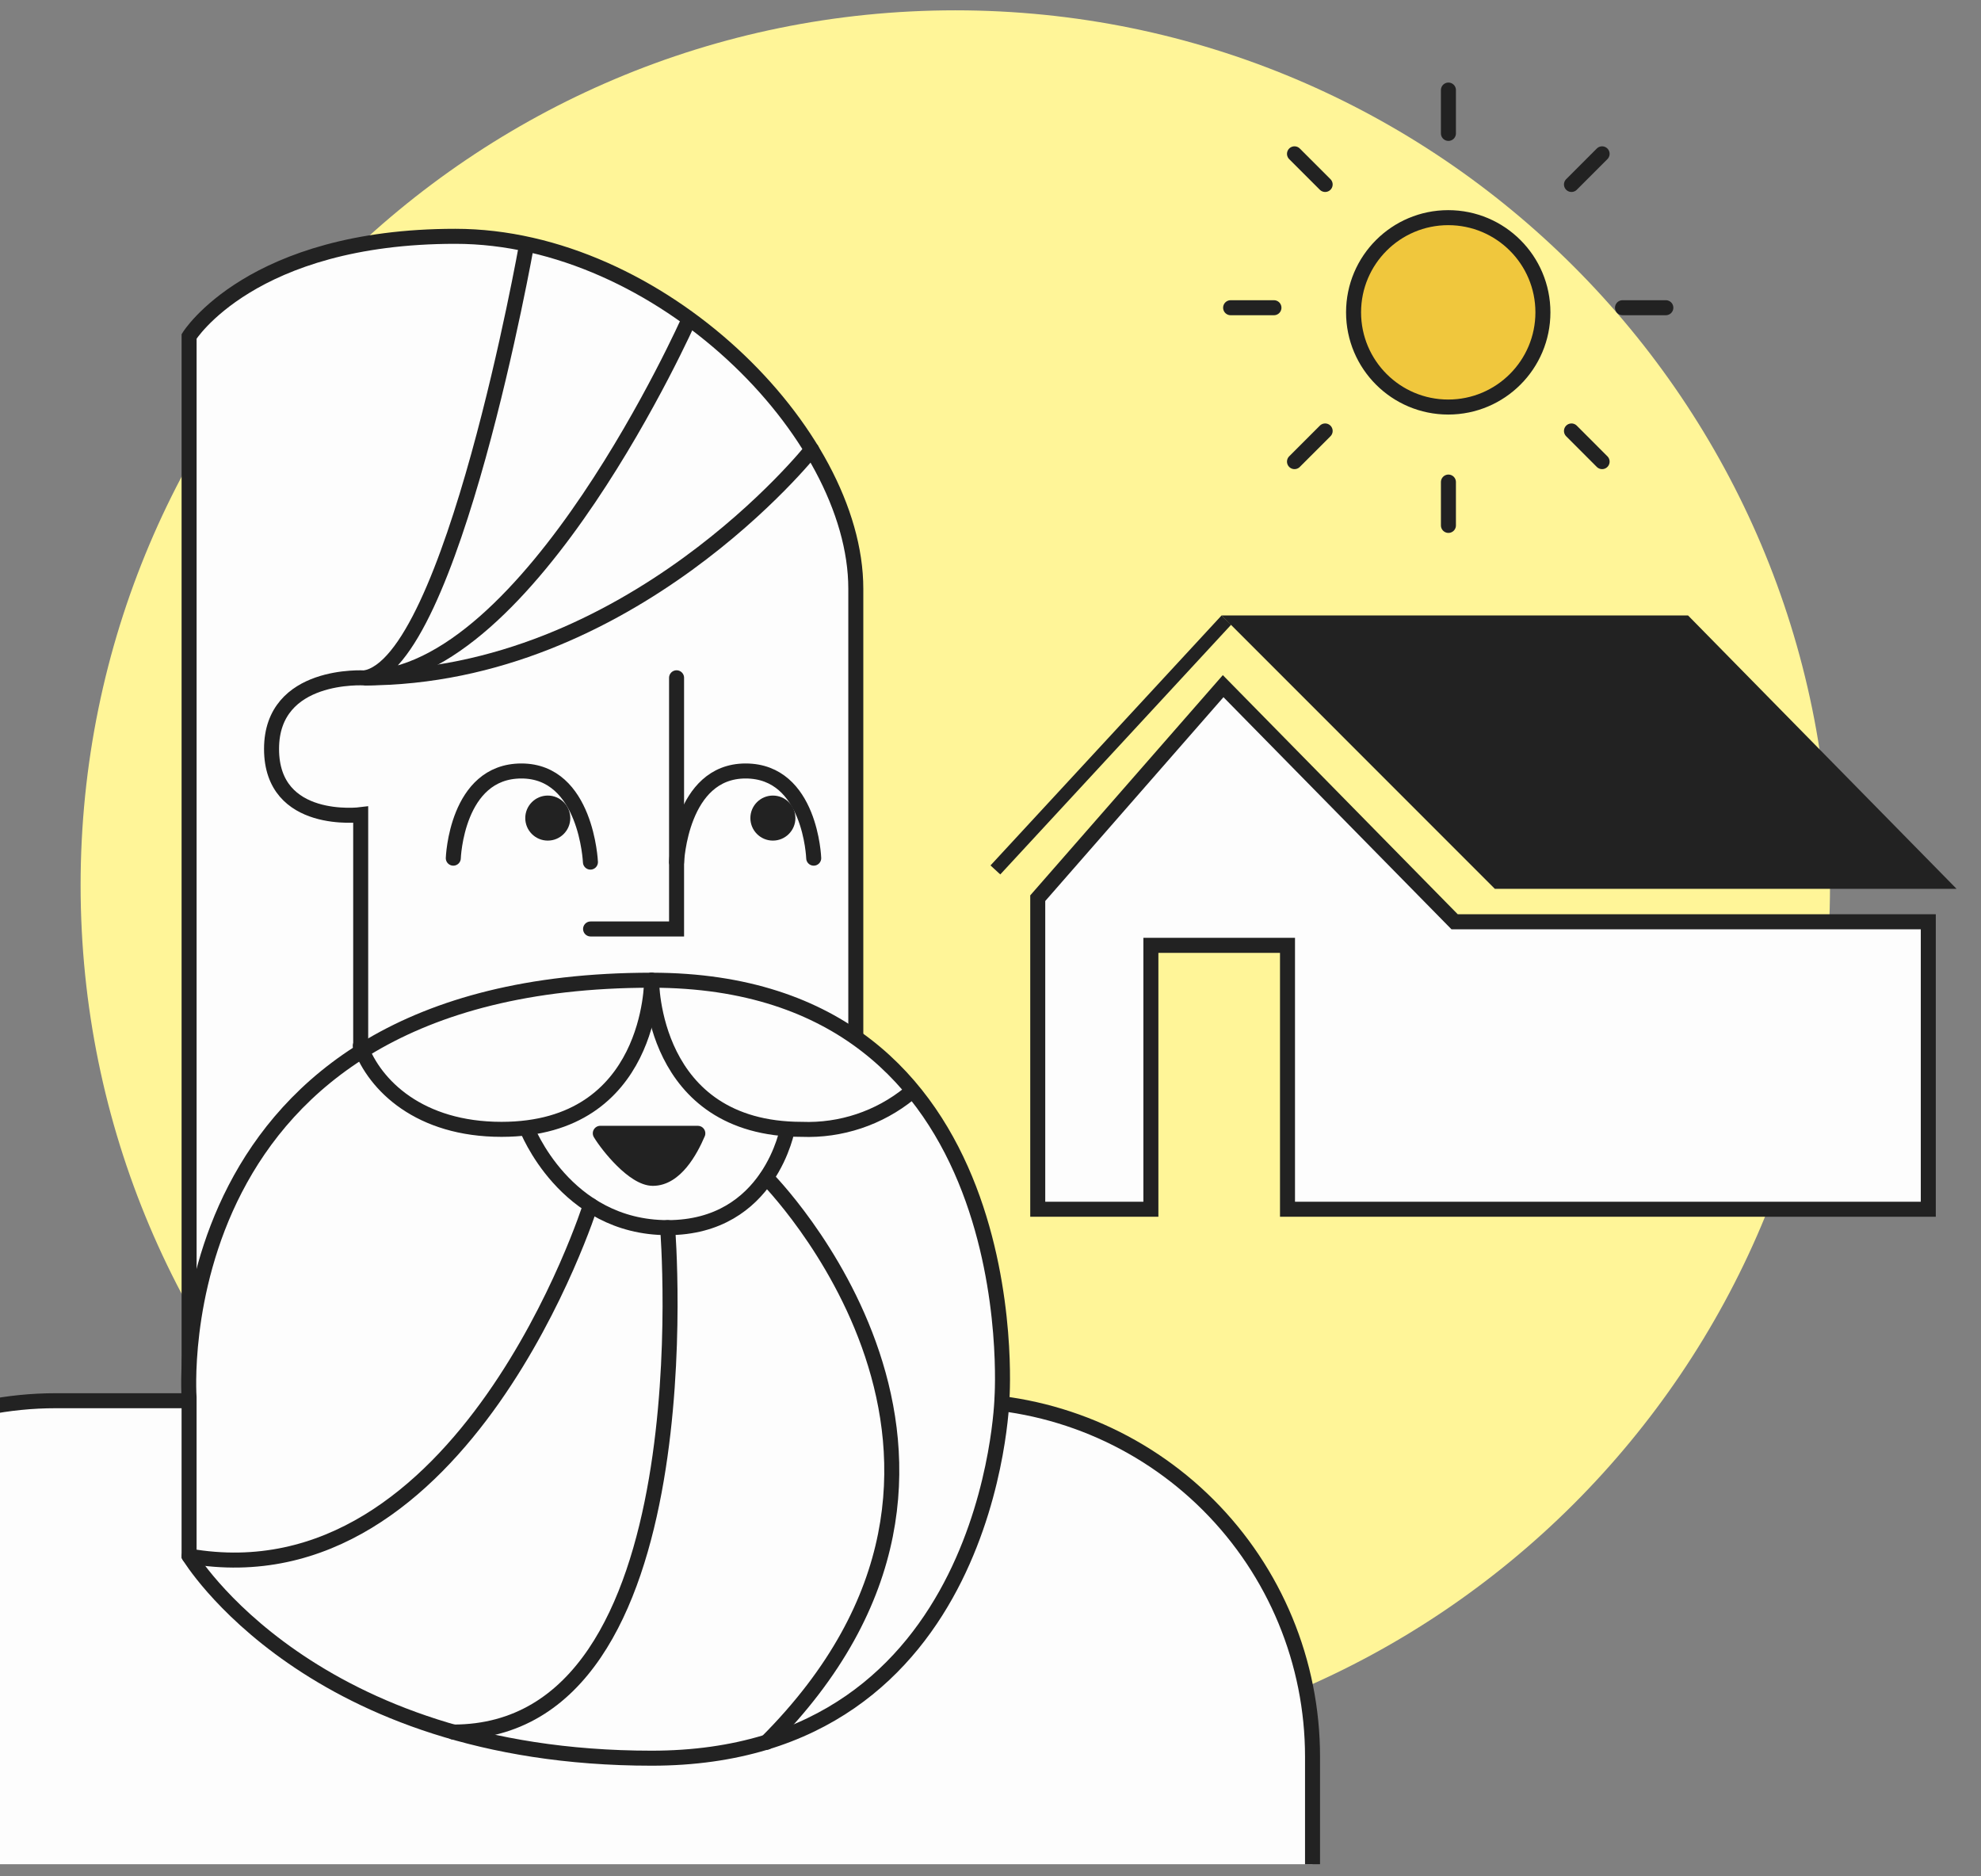 <svg width="132" height="125" viewBox="0 0 132 125" fill="none" xmlns="http://www.w3.org/2000/svg">
<rect x="0" y="0" width="132" height="125" fill="#808080" stroke="none"/>
<g clip-path="url(#clip0_3240_25913)">
<path d="M63.655 117.257C95.845 117.257 121.939 91.162 121.939 58.972C121.939 26.783 95.845 0.688 63.655 0.688C31.466 0.688 5.371 26.783 5.371 58.972C5.371 91.162 31.466 117.257 63.655 117.257Z" fill="#FFF598"/>
<path d="M87.486 30.805H70.219V50.268H87.486V30.805Z" fill="#FFF598"/>
<path d="M130.371 59.212H99.604L81.398 41H112.479L130.371 59.212Z" fill="#222222"/>
<path d="M66.652 58.254L66 57.654L81.397 41L82.035 41.619L66.652 58.254Z" fill="#222222"/>
<path d="M96.925 61.408L81.502 45.711L69.148 59.837V61.408V63.923V80.558H76.687V62.978H85.79V80.558H128.488V61.408H96.925Z" fill="#FDFDFD" stroke="#222222" stroke-miterlimit="10"/>
<path d="M87.458 167.089V117.03C87.458 110.741 84.96 104.709 80.512 100.261C76.065 95.814 70.033 93.315 63.743 93.315H3.715C-2.575 93.315 -8.607 95.814 -13.054 100.261C-17.502 104.709 -20 110.741 -20 117.03V157.916H61.781" fill="#FDFDFD"/>
<path d="M87.458 167.089V117.03C87.458 110.741 84.96 104.709 80.512 100.261C76.065 95.814 70.033 93.315 63.743 93.315H3.715C-2.575 93.315 -8.607 95.814 -13.054 100.261C-17.502 104.709 -20 110.741 -20 117.03V157.916H61.781" stroke="#222222" stroke-miterlimit="10" stroke-linecap="round"/>
<path d="M12.6 93.091V22.41C12.6 22.41 16.735 15.743 30.34 15.743C43.945 15.743 57.025 28.814 57.025 39.221V68.929" fill="#FDFDFD"/>
<path d="M12.6 93.091V22.41C12.6 22.41 16.735 15.743 30.34 15.743C43.945 15.743 57.025 28.814 57.025 39.221V68.929" stroke="#222222" stroke-miterlimit="10"/>
<path d="M45.082 45.154V61.887H39.352" stroke="#222222" stroke-miterlimit="10" stroke-linecap="round"/>
<path d="M39.342 57.433C39.342 57.433 39.08 51.362 34.743 51.362C30.407 51.362 30.205 57.17 30.205 57.17" stroke="#222222" stroke-miterlimit="10" stroke-linecap="round"/>
<path d="M45.083 57.433C45.083 57.433 45.346 51.362 49.682 51.362C54.019 51.362 54.22 57.17 54.22 57.17" stroke="#222222" stroke-miterlimit="10" stroke-linecap="round"/>
<path d="M54.083 29.955C54.083 29.955 42.019 45.163 24.296 45.163C24.296 45.163 18.094 44.76 18.094 49.894C18.094 55.028 24.034 54.274 24.034 54.274V70.21" stroke="#222222" stroke-miterlimit="10" stroke-linecap="round"/>
<path d="M43.419 65.301C68.694 65.301 66.766 93.116 66.766 93.116C66.766 93.116 66.162 117.129 43.419 117.129C20.676 117.129 12.599 103.655 12.599 103.655V93.09C12.599 93.09 10.531 65.301 43.419 65.301Z" fill="#FDFDFD" stroke="#222222" stroke-miterlimit="10" stroke-linecap="round"/>
<path d="M43.42 65.301C43.42 65.301 43.482 75.236 33.416 75.236C27.967 75.236 24.979 72.336 24.007 69.672" stroke="#222222" stroke-miterlimit="10" stroke-linecap="round"/>
<path d="M43.418 65.301C43.418 65.301 43.348 75.236 53.423 75.236C56.026 75.337 58.576 74.487 60.598 72.844" stroke="#222222" stroke-miterlimit="10" stroke-linecap="round"/>
<path d="M35.097 16.258C35.097 16.258 30.121 44.292 24.269 45.168C35.307 45.159 45.925 21.251 45.925 21.251" stroke="#222222" stroke-miterlimit="10"/>
<path d="M35.094 75.143C35.094 75.143 37.634 81.784 44.485 81.784C51.336 81.784 52.484 75.143 52.484 75.143" stroke="#222222" stroke-miterlimit="10"/>
<path d="M51.075 78.463C51.075 78.463 69.858 97.289 51.075 116.072" stroke="#222222" stroke-miterlimit="10" stroke-linecap="round"/>
<path d="M44.485 81.782C44.485 81.782 47.236 115.388 30.205 115.388" stroke="#222222" stroke-miterlimit="10" stroke-linecap="round"/>
<path d="M39.346 80.29C39.346 80.29 30.927 106.861 12.6 103.664" stroke="#222222" stroke-miterlimit="10" stroke-linecap="round"/>
<circle cx="51.5" cy="54.5" r="1.5" fill="#222222"/>
<circle cx="36.5" cy="54.5" r="1.5" fill="#222222"/>
<path d="M46.5 75.5H40C40.5 76.333 42.235 78.5 43.5 78.5C45 78.5 46 76.667 46.5 75.5Z" fill="#222222"/>
<path d="M40 75.5V75C39.82 75 39.654 75.097 39.565 75.254C39.476 75.41 39.479 75.603 39.571 75.757L40 75.5ZM46.5 75.5L46.96 75.697C47.026 75.543 47.01 75.365 46.917 75.225C46.825 75.084 46.668 75 46.5 75V75.5ZM40 76H46.5V75H40V76ZM46.04 75.303C45.797 75.87 45.445 76.569 44.99 77.119C44.529 77.675 44.031 78 43.5 78V79C44.469 79 45.221 78.408 45.76 77.756C46.305 77.098 46.703 76.297 46.96 75.697L46.04 75.303ZM43.5 78C43.318 78 43.067 77.918 42.753 77.724C42.448 77.534 42.126 77.264 41.814 76.957C41.189 76.339 40.657 75.622 40.429 75.243L39.571 75.757C39.843 76.211 40.429 76.994 41.112 77.668C41.455 78.007 41.835 78.331 42.226 78.573C42.609 78.811 43.05 79 43.5 79V78Z" fill="#222222"/>
<path d="M86.256 30.753L88.299 28.71" stroke="#222222" stroke-linecap="round" stroke-linejoin="round"/>
<path d="M104.712 12.289L106.753 10.248" stroke="#222222" stroke-linecap="round" stroke-linejoin="round"/>
<path d="M102.809 20.808C102.809 24.292 99.984 27.117 96.5 27.117C93.017 27.117 90.192 24.292 90.192 20.808C90.192 17.325 93.017 14.5 96.5 14.5C99.984 14.5 102.809 17.325 102.809 20.808Z" fill="#F0C73D" stroke="#222222"/>
<path d="M106.753 30.753L104.712 28.71" stroke="#222222" stroke-linecap="round" stroke-linejoin="round"/>
<path d="M88.299 12.289L86.256 10.248" stroke="#222222" stroke-linecap="round" stroke-linejoin="round"/>
<path d="M96.513 35.002V32.115" stroke="#222222" stroke-linecap="round" stroke-linejoin="round"/>
<path d="M96.513 8.887V6" stroke="#222222" stroke-linecap="round" stroke-linejoin="round"/>
<path d="M82 20.5H84.887" stroke="#222222" stroke-linecap="round" stroke-linejoin="round"/>
<path d="M108.113 20.5H111" stroke="#222222" stroke-linecap="round" stroke-linejoin="round"/>
</g>
<defs>
<clipPath id="clip0_3240_25913">
<rect width="131.941" height="123.503" fill="white" transform="translate(0 0.688)"/>
</clipPath>
</defs>
</svg>
